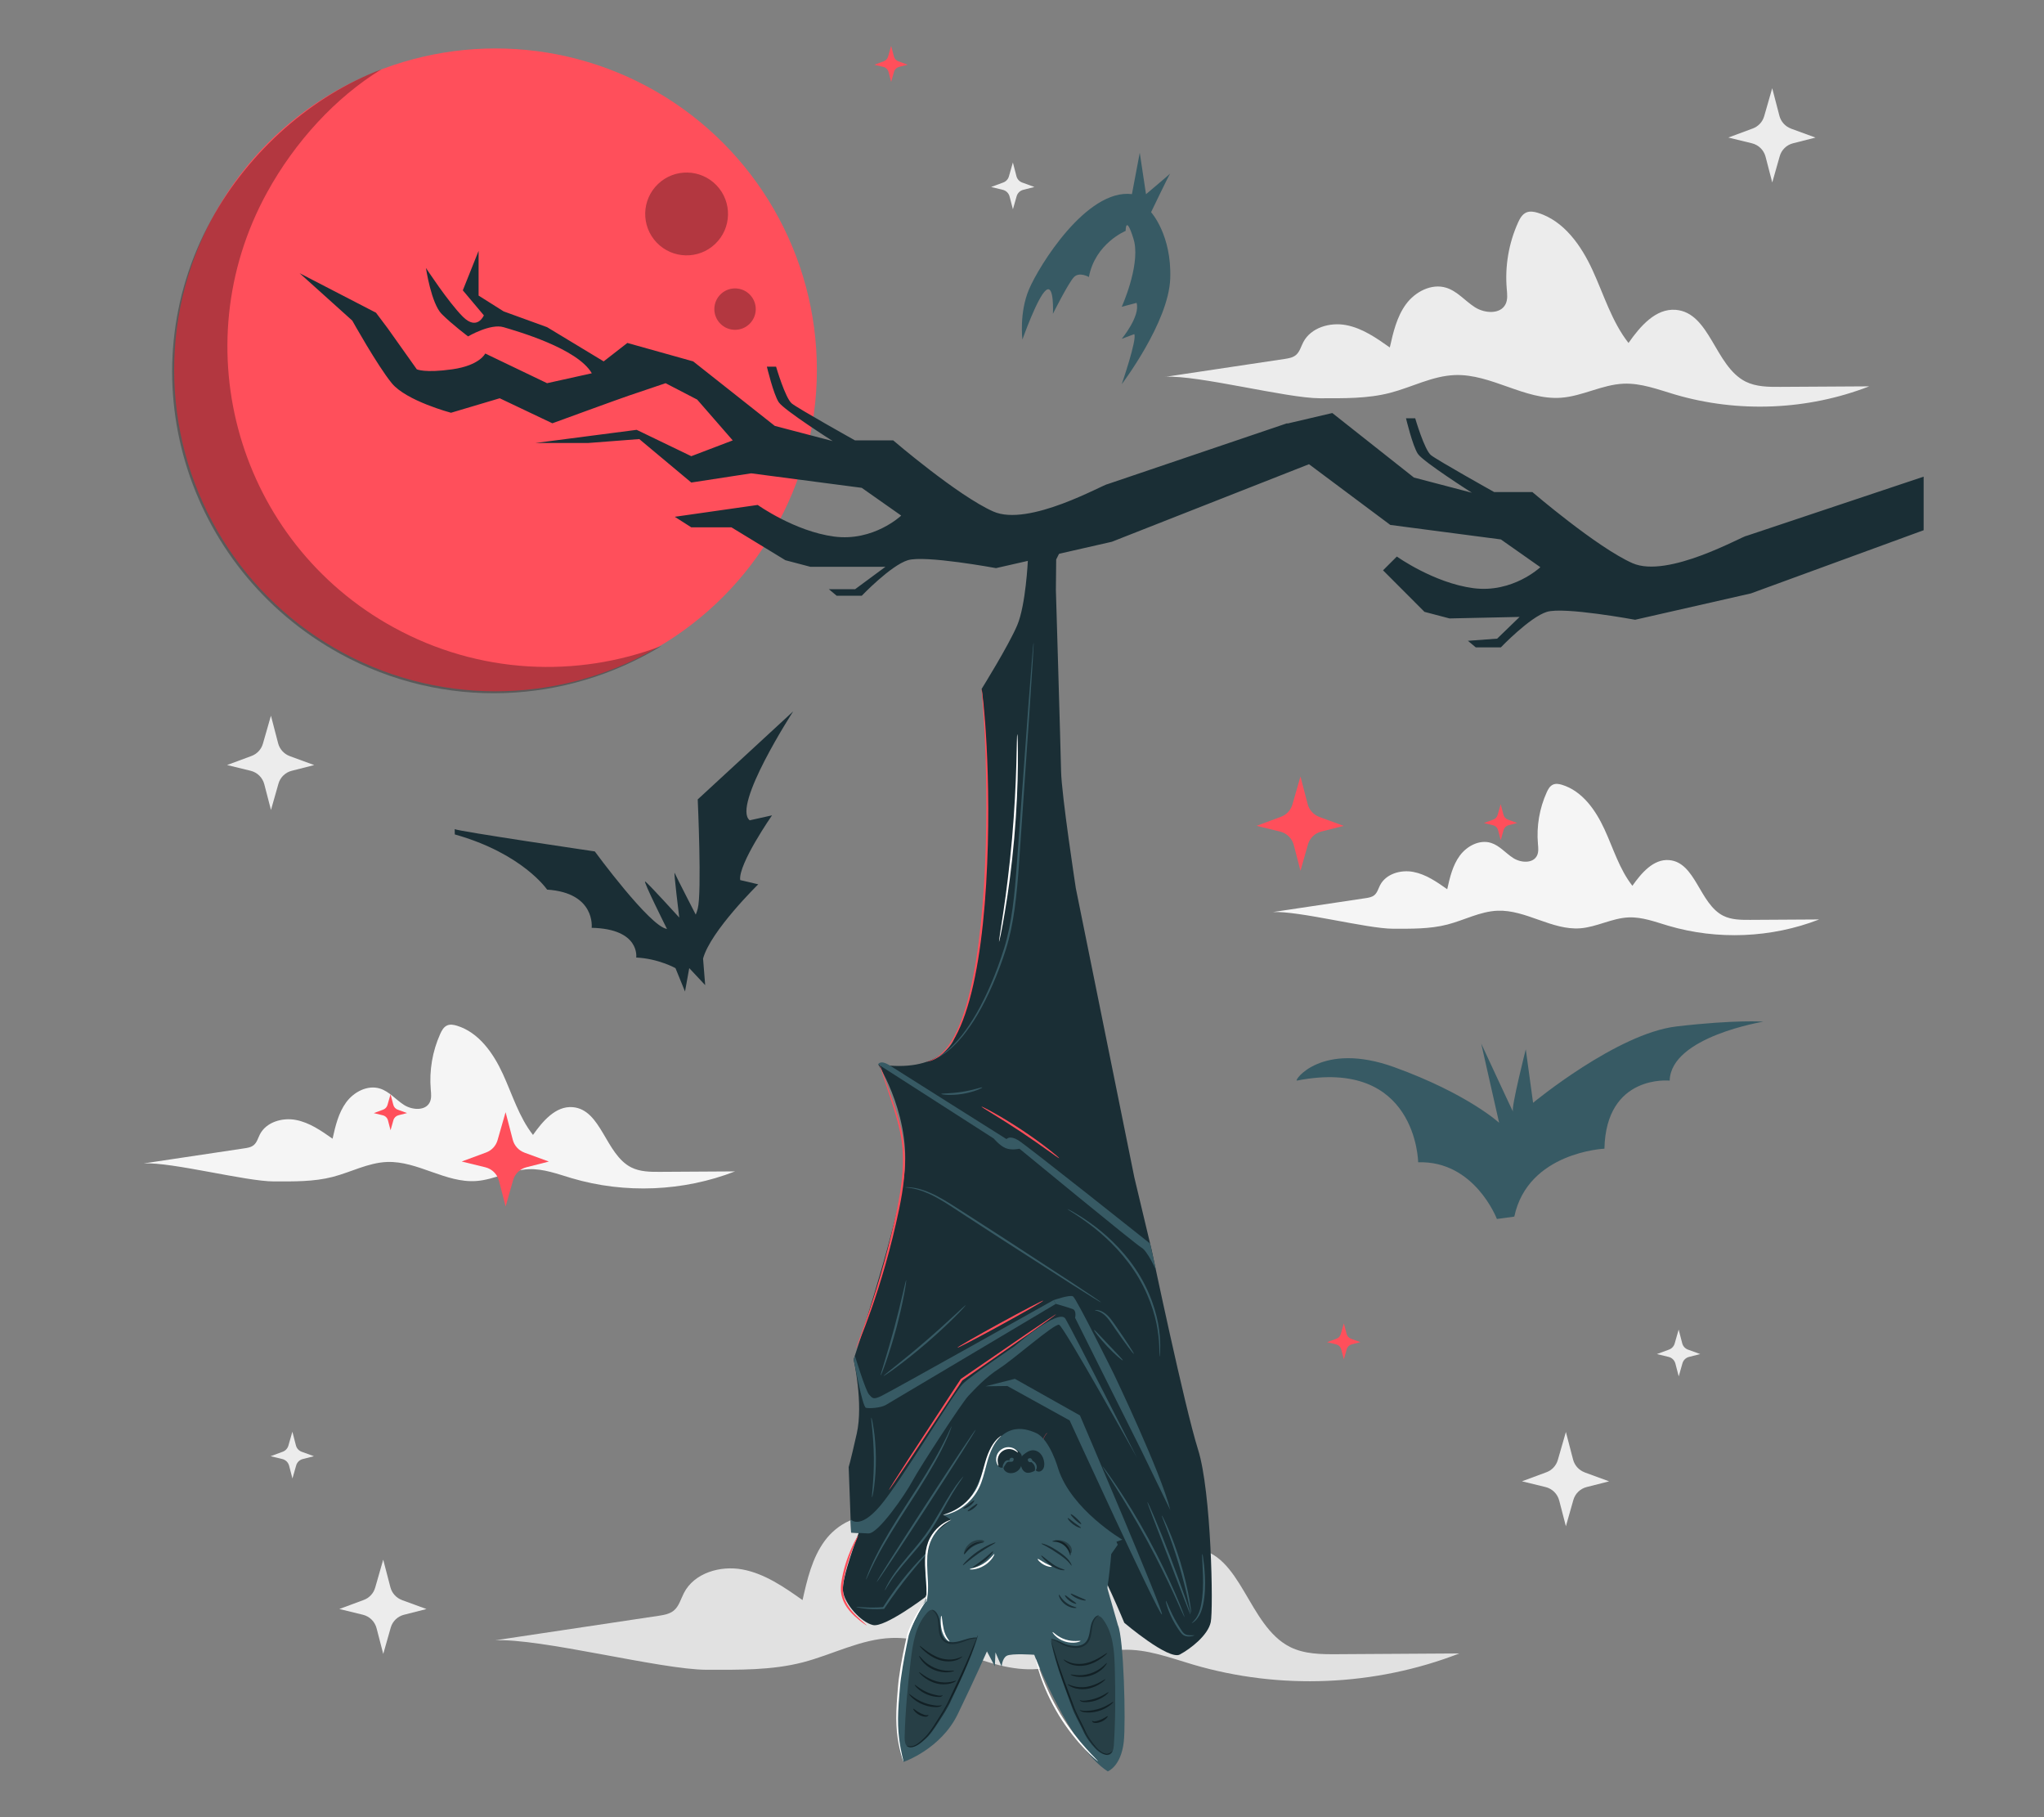 <?xml version="1.0" encoding="UTF-8"?>
<svg id="Layer_2" data-name="Layer 2" xmlns="http://www.w3.org/2000/svg" viewBox="0 0 540 480">
  <rect x="0" y="0" width="540" height="480" fill="#808080" stroke="none"/>
  <defs>
    <style>
      .cls-1 {
        fill: #375a64;
      }

      .cls-1, .cls-2, .cls-3, .cls-4, .cls-5, .cls-6, .cls-7, .cls-8, .cls-9 {
        stroke-width: 0px;
      }

      .cls-2 {
        fill: #e1e1e1;
      }

      .cls-3 {
        fill: #ececec;
      }

      .cls-5 {
        fill: #f5f5f5;
      }

      .cls-6 {
        fill: none;
      }

      .cls-7 {
        fill: #1a2e35;
      }

      .cls-8 {
        fill: #fff;
      }

      .cls-10 {
        opacity: .3;
      }

      .cls-9 {
        fill: #ff4f5b;
      }
    </style>
  </defs>
  <g id="Layer_2-2" data-name="Layer 2">
    <g>
      <rect class="cls-6" width="540" height="480"/>
      <g>
        <path class="cls-3" d="m418.65,388.93l6.46,2.36-5.94,1.51c-1.7.43-3.04,1.74-3.51,3.42l-1.97,6.93-1.77-6.81c-.46-1.75-1.84-3.11-3.6-3.54l-6.23-1.52,6.45-2.39c1.47-.54,2.59-1.75,3.02-3.25l2.13-7.39,1.9,7.29c.41,1.56,1.55,2.82,3.07,3.38Z"/>
        <path class="cls-3" d="m76.55,199.73l6.46,2.36-5.94,1.51c-1.7.43-3.04,1.74-3.51,3.42l-1.97,6.93-1.77-6.81c-.46-1.75-1.84-3.11-3.6-3.54l-6.23-1.52,6.45-2.39c1.47-.54,2.59-1.75,3.02-3.25l2.12-7.39,1.9,7.29c.41,1.56,1.55,2.82,3.07,3.38Z"/>
        <path class="cls-3" d="m106.21,422.66l6.46,2.36-5.94,1.51c-1.7.43-3.04,1.74-3.51,3.42l-1.97,6.93-1.77-6.81c-.46-1.75-1.84-3.11-3.6-3.54l-6.23-1.52,6.45-2.39c1.47-.54,2.59-1.75,3.02-3.25l2.12-7.39,1.9,7.29c.41,1.56,1.55,2.82,3.07,3.38Z"/>
        <path class="cls-3" d="m473.17,33.98l6.46,2.36-5.94,1.51c-1.7.43-3.04,1.74-3.51,3.42l-1.97,6.93-1.77-6.81c-.46-1.75-1.84-3.11-3.6-3.54l-6.23-1.52,6.45-2.39c1.47-.54,2.59-1.75,3.02-3.25l2.12-7.39,1.9,7.29c.41,1.56,1.55,2.82,3.07,3.38Z"/>
        <path class="cls-3" d="m445.96,356.5l3.21,1.17-2.95.75c-.84.21-1.51.86-1.74,1.7l-.98,3.44-.88-3.38c-.23-.87-.91-1.55-1.79-1.76l-3.1-.75,3.2-1.18c.73-.27,1.29-.87,1.5-1.62l1.05-3.67.94,3.62c.2.78.77,1.4,1.52,1.68Z"/>
        <path class="cls-3" d="m270.07,48.22l3.21,1.17-2.95.75c-.84.21-1.51.86-1.75,1.7l-.98,3.44-.88-3.38c-.23-.87-.91-1.55-1.79-1.76l-3.09-.75,3.2-1.18c.73-.27,1.29-.87,1.5-1.62l1.05-3.67.94,3.62c.2.78.77,1.4,1.52,1.68Z"/>
        <path class="cls-3" d="m79.72,383.48l3.21,1.17-2.95.75c-.84.21-1.51.86-1.74,1.7l-.98,3.44-.88-3.38c-.23-.87-.91-1.55-1.79-1.76l-3.1-.75,3.2-1.18c.73-.27,1.29-.87,1.5-1.62l1.05-3.67.94,3.62c.2.78.77,1.4,1.52,1.68Z"/>
        <path class="cls-2" d="m130.64,433.28c12.13-.63,43.9,7.76,56.05,7.78,8.52.01,17.15.17,25.4-1.96,7.87-2.04,15.32-6.14,23.45-6.44,13.19-.48,25.28,9.17,38.45,8.21,7.74-.56,14.89-4.77,22.64-5.08,6.33-.26,12.44,2.09,18.52,3.89,22.94,6.77,48.11,5.72,70.4-2.93-10.72.07-21.44.13-32.17.2-4.28.03-8.75.01-12.57-1.91-11.17-5.61-12.84-24.98-25.3-25.98-7.28-.59-12.89,6.01-17.09,11.98-6.07-7.74-8.91-17.45-13.03-26.38s-10.35-17.83-19.76-20.71c-1.38-.42-2.92-.7-4.24-.11-1.47.65-2.31,2.19-2.97,3.65-3.35,7.44-4.77,15.75-4.08,23.88.16,1.88.41,3.88-.42,5.58-1.84,3.78-7.55,3.42-11.09,1.16-3.55-2.26-6.36-5.81-10.37-7.06-5.35-1.67-11.27,1.44-14.59,5.97-3.32,4.52-4.62,10.17-5.85,15.64-4.88-3.45-9.97-6.98-15.84-8.09-5.87-1.11-12.79.91-15.51,6.23-.82,1.59-1.28,3.47-2.65,4.61-1.13.94-2.67,1.19-4.12,1.41-14.42,2.16-28.83,4.32-43.25,6.48"/>
        <path class="cls-5" d="m38,307.31c7.43-.39,26.9,4.75,34.35,4.76,5.22,0,10.51.11,15.56-1.2,4.82-1.25,9.39-3.76,14.37-3.94,8.08-.29,15.49,5.62,23.56,5.03,4.74-.34,9.12-2.92,13.87-3.12,3.88-.16,7.62,1.28,11.34,2.38,14.05,4.15,29.48,3.51,43.14-1.8-6.57.04-13.14.08-19.71.12-2.62.02-5.36,0-7.7-1.17-6.85-3.44-7.87-15.3-15.5-15.92-4.46-.36-7.9,3.69-10.47,7.34-3.72-4.74-5.46-10.69-7.98-16.16s-6.34-10.92-12.11-12.69c-.85-.26-1.79-.43-2.6-.07-.9.4-1.42,1.34-1.82,2.24-2.05,4.56-2.92,9.65-2.5,14.63.1,1.15.25,2.38-.26,3.42-1.13,2.32-4.62,2.09-6.8.71-2.17-1.39-3.9-3.56-6.36-4.33-3.28-1.02-6.91.88-8.94,3.66s-2.83,6.23-3.58,9.59c-2.99-2.11-6.11-4.28-9.7-4.96-3.6-.68-7.83.56-9.5,3.82-.5.98-.78,2.13-1.63,2.83-.69.58-1.63.73-2.53.86-8.83,1.32-17.67,2.65-26.5,3.97"/>
        <path class="cls-5" d="m336.27,240.92c6.87-.36,24.86,4.39,31.74,4.4,4.82,0,9.71.1,14.38-1.11,4.46-1.15,8.67-3.48,13.28-3.65,7.47-.27,14.32,5.19,21.77,4.65,4.38-.32,8.43-2.7,12.82-2.88,3.59-.15,7.04,1.18,10.48,2.2,12.99,3.83,27.24,3.24,39.86-1.66-6.07.04-12.14.07-18.21.11-2.42.01-4.95,0-7.12-1.08-6.33-3.18-7.27-14.14-14.33-14.71-4.12-.33-7.3,3.41-9.68,6.79-3.44-4.38-5.04-9.88-7.38-14.94-2.33-5.06-5.86-10.09-11.19-11.73-.78-.24-1.65-.39-2.4-.06-.83.37-1.31,1.24-1.68,2.07-1.9,4.21-2.7,8.92-2.31,13.52.09,1.07.23,2.2-.24,3.16-1.04,2.14-4.27,1.94-6.28.65-2.01-1.28-3.6-3.29-5.87-4-3.03-.95-6.38.82-8.26,3.38-1.88,2.56-2.62,5.76-3.31,8.86-2.76-1.95-5.64-3.95-8.97-4.58-3.33-.63-7.24.52-8.78,3.53-.46.9-.72,1.96-1.5,2.61-.64.53-1.51.68-2.34.8-8.16,1.22-16.33,2.44-24.49,3.67"/>
        <path class="cls-3" d="m307.8,99.52c8.86-.46,32.05,5.66,40.91,5.68,6.22,0,12.52.13,18.54-1.43,5.75-1.49,11.18-4.48,17.11-4.7,9.63-.35,18.45,6.69,28.06,5.99,5.65-.41,10.87-3.48,16.52-3.71,4.62-.19,9.08,1.53,13.51,2.84,16.74,4.94,35.11,4.18,51.38-2.14-7.83.05-15.65.1-23.48.14-3.13.02-6.39,0-9.18-1.39-8.15-4.09-9.37-18.23-18.47-18.96-5.31-.43-9.41,4.39-12.47,8.75-4.43-5.65-6.5-12.73-9.51-19.25-3-6.52-7.56-13.01-14.42-15.12-1.01-.31-2.13-.51-3.09-.08-1.07.47-1.69,1.6-2.17,2.67-2.45,5.43-3.48,11.49-2.98,17.43.12,1.38.3,2.84-.3,4.08-1.35,2.76-5.51,2.49-8.1.84-2.59-1.65-4.64-4.24-7.57-5.15-3.91-1.22-8.23,1.05-10.65,4.35-2.42,3.3-3.37,7.42-4.27,11.42-3.56-2.52-7.27-5.1-11.56-5.91-4.29-.81-9.33.67-11.32,4.55-.6,1.16-.93,2.53-1.94,3.37-.83.69-1.95.87-3.01,1.03-10.52,1.58-21.04,3.15-31.57,4.73"/>
        <g>
          <circle class="cls-9" cx="130.91" cy="97.7" r="84.9"/>
          <g class="cls-10">
            <path class="cls-4" d="m103.91,165.68c-40.93-22.51-55.86-73.94-33.34-114.87,7.34-13.34,18.08-25.08,30.2-32.5-18.11,6.88-34.87,21.42-44.94,39.72-22.51,40.93-7.01,92.08,33.92,114.6,27.59,15.18,59.95,13.34,85.01-2.01-22.38,8.51-48.22,7.51-70.84-4.94Z"/>
          </g>
          <g class="cls-10">
            <circle class="cls-4" cx="181.4" cy="56.52" r="10.94" transform="translate(11.14 140.86) rotate(-43.66)"/>
          </g>
          <g class="cls-10">
            <path class="cls-4" d="m199.66,81.65c0,3.02-2.45,5.47-5.47,5.47s-5.47-2.45-5.47-5.47,2.45-5.47,5.47-5.47,5.47,2.45,5.47,5.47Z"/>
          </g>
        </g>
        <path class="cls-9" d="m138.54,304.46l6.46,2.36-5.94,1.51c-1.7.43-3.04,1.74-3.51,3.42l-1.97,6.93-1.77-6.81c-.46-1.75-1.84-3.11-3.6-3.54l-6.23-1.52,6.45-2.39c1.47-.54,2.59-1.75,3.02-3.25l2.12-7.39,1.9,7.29c.41,1.56,1.55,2.82,3.07,3.38Z"/>
        <path class="cls-9" d="m348.53,215.79l6.46,2.36-5.94,1.51c-1.7.43-3.04,1.74-3.51,3.42l-1.97,6.93-1.77-6.81c-.46-1.75-1.84-3.11-3.6-3.54l-6.23-1.52,6.45-2.39c1.47-.54,2.59-1.75,3.02-3.25l2.13-7.39,1.9,7.29c.41,1.56,1.55,2.82,3.07,3.38Z"/>
        <path class="cls-9" d="m105.07,293.11l2.47.9-2.27.58c-.65.17-1.16.66-1.34,1.31l-.75,2.65-.68-2.6c-.17-.67-.7-1.19-1.37-1.35l-2.38-.58,2.47-.91c.56-.21.99-.67,1.15-1.24l.81-2.82.73,2.78c.16.6.59,1.08,1.17,1.29Z"/>
        <path class="cls-9" d="m398.36,216.49l2.47.9-2.27.58c-.65.17-1.16.66-1.34,1.31l-.75,2.65-.68-2.6c-.17-.67-.7-1.19-1.37-1.35l-2.38-.58,2.47-.91c.56-.21.99-.67,1.15-1.24l.81-2.82.73,2.78c.16.6.59,1.08,1.17,1.29Z"/>
        <path class="cls-9" d="m237.32,16.19l2.47.9-2.27.58c-.65.17-1.16.66-1.34,1.31l-.75,2.65-.68-2.6c-.17-.67-.7-1.19-1.37-1.35l-2.38-.58,2.47-.91c.56-.21.99-.67,1.15-1.24l.81-2.82.73,2.78c.16.6.59,1.08,1.17,1.29Z"/>
        <path class="cls-9" d="m356.92,353.62l2.47.9-2.27.58c-.65.17-1.16.66-1.34,1.31l-.75,2.65-.68-2.6c-.17-.67-.7-1.19-1.37-1.35l-2.38-.58,2.47-.91c.56-.21.99-.67,1.15-1.24l.81-2.82.73,2.78c.16.6.59,1.08,1.17,1.29Z"/>
        <g>
          <g>
            <path class="cls-7" d="m276.83,139.63l-5.28,8.39s-.54,11.77-2.81,17.13-9.41,16.83-9.41,16.83c0,0,.72,5.23,1,14.62.31,10.34,2.97,55.19-8.46,78.26,0,0-3.57,8.75-19.86,6.27,0,0,9.39,14.82,6.63,30.81s-13.12,47.16-13.12,47.16c0,0,2.63,11.63.82,19.6-1.81,7.97-2.13,8.82-2.13,8.82l.64,17.29,2.01.09s-4.58,11.87-4.16,15.35c.41,3.47,4.8,8.28,7.93,9,3.13.72,13.87-7.42,13.87-7.42,0,0,9.13-23.9,19.06-35.78,10.95-13.1,19.49,16.43,23.91,23.02,3.9,5.81,9.55,19.58,9.55,19.58,0,0,11.72,9.97,14.68,8.38,2.95-1.59,7.43-5.12,8.16-8.54.73-3.42.16-34.52-3.36-45.62-3.52-11.1-12.24-52.65-12.24-52.65l-4.58-19.2-15.46-76.39s-3.78-24.63-3.9-30.97c-.13-6.34-1.37-47.83-1.37-47.83l.08-8.05,2.54-5.06-4.75-3.1Z"/>
            <path class="cls-1" d="m278.33,343.43s4.26-1.49,5.14-1c.89.5,10.8,20.53,10.8,20.53,0,0,12.54,26.17,14.91,35.93l-7.73-15.93-17.42-34.86s.45-1.89-.62-2.31c-1.07-.41-4.47-1.38-4.47-1.38l-.61-.99Z"/>
            <path class="cls-1" d="m266.15,366.12l16.44,9.08s23.28,50.78,24.36,51.27c1.09.49-21.64-52.59-21.64-52.59l-17.19-9.67-7.75,1.97,5.77-.07Z"/>
            <g>
              <path class="cls-7" d="m291.27,387.35c8.66,12.42,15.94,25.8,21.67,39.81"/>
              <path class="cls-1" d="m312.94,427.16s-.31-.56-.79-1.61c-.51-1.13-1.19-2.62-2.01-4.43-1.72-3.73-4.19-8.84-7.18-14.34-3-5.5-5.94-10.35-8.14-13.82-1.07-1.67-1.96-3.05-2.63-4.09-.62-.97-.95-1.51-.92-1.53.03-.02.42.48,1.1,1.41.68.93,1.63,2.29,2.78,4,2.29,3.42,5.3,8.25,8.3,13.76,3,5.52,5.42,10.66,7.05,14.44.82,1.89,1.45,3.43,1.86,4.5.41,1.07.62,1.67.59,1.69Z"/>
            </g>
            <g>
              <path class="cls-7" d="m314.52,426.46c-3.57-9.99-7.37-19.9-11.4-29.72"/>
              <path class="cls-1" d="m303.13,396.74s.24.38.57,1.12c.34.73.8,1.8,1.36,3.13,1.12,2.65,2.62,6.34,4.19,10.45,1.57,4.11,2.93,7.85,3.87,10.57.47,1.36.84,2.47,1.08,3.24.24.77.36,1.2.32,1.21-.04.01-.22-.39-.52-1.14-.34-.86-.75-1.92-1.24-3.18-1.07-2.8-2.47-6.46-4.02-10.51-1.55-4.04-2.96-7.7-4.04-10.5-.47-1.26-.88-2.33-1.2-3.19-.27-.76-.41-1.18-.37-1.2Z"/>
            </g>
            <g>
              <path class="cls-7" d="m306.94,400.3c3.67,8.18,6.27,16.84,7.73,25.69"/>
              <path class="cls-1" d="m314.67,425.99c-.08.01-.38-1.46-.91-3.83-.53-2.37-1.33-5.63-2.39-9.18-1.07-3.55-2.2-6.71-3.07-8.98-.87-2.27-1.43-3.66-1.36-3.7.03-.02.22.31.52.93.31.61.72,1.51,1.2,2.63.96,2.24,2.16,5.4,3.24,8.96,1.07,3.57,1.81,6.86,2.25,9.26.22,1.2.37,2.17.45,2.85.08.68.11,1.05.08,1.06Z"/>
            </g>
            <g>
              <path class="cls-7" d="m314.85,428.74c1.75-1.17,2.49-3.36,2.85-5.43.73-4.23.34-8.56-.06-12.83"/>
              <path class="cls-1" d="m317.64,410.48c.07,0,.25,1.05.44,2.78.18,1.73.39,4.13.25,6.8-.15,2.65-.6,5.1-1.5,6.66-.88,1.59-1.98,2.07-1.98,2.02-.07-.08.9-.65,1.64-2.2.76-1.52,1.15-3.89,1.29-6.51.13-2.62,0-5.01-.09-6.74-.09-1.73-.13-2.81-.05-2.81Z"/>
            </g>
            <path class="cls-9" d="m276.68,381.78l-1.2-1.4h0c.24-.72.69-1.46,1.1-1.85l.04.04c-.41.39-.84,1.11-1.08,1.8l1.18,1.37-.04.03Z"/>
            <path class="cls-1" d="m305.36,335.38s-2.23-4.96-3.8-5.83c-1.57-.88-32.23-26.12-32.23-26.12,0,0-2.11.51-3.69-.17-1.58-.68-3.1-2.52-3.1-2.52l-30.54-19.6s.51-1.35,3.15.35,30.76,19.4,30.76,19.4c0,0,.81-1.09,3.1.3s34.84,27.29,34.84,27.29l1.51,6.89Z"/>
            <path class="cls-1" d="m273.07,169.89s.01.1,0,.3c0,.23-.02.52-.04.89-.05.82-.11,1.96-.19,3.4-.19,2.99-.46,7.26-.8,12.51-.73,10.59-1.73,25.16-2.84,41.25-.56,8.05-1.33,15.79-3.45,22.51-2.13,6.69-4.72,12.48-7.39,17.07-1.34,2.29-2.72,4.26-4.05,5.91-.71.78-1.31,1.56-1.98,2.17-.32.32-.63.62-.93.91-.32.26-.62.51-.91.75-.56.49-1.12.84-1.61,1.15-.24.15-.46.3-.67.43-.21.1-.41.2-.59.28-.33.15-.6.28-.81.37-.18.08-.28.12-.28.11-.05-.09,1.54-.62,3.81-2.51.28-.24.58-.49.89-.76.29-.29.59-.6.9-.92.65-.61,1.24-1.4,1.93-2.18,1.29-1.65,2.63-3.62,3.95-5.91,2.61-4.58,5.15-10.37,7.24-17.03,2.08-6.67,2.83-14.36,3.39-22.4,1.17-16.09,2.23-30.65,3-41.24.41-5.25.74-9.5.97-12.5.12-1.44.22-2.58.29-3.4.04-.36.07-.65.09-.88.02-.2.04-.3.05-.3Z"/>
            <path class="cls-1" d="m290.87,344.01s-.2-.08-.55-.29c-.4-.24-.9-.54-1.51-.91-1.36-.85-3.22-2.02-5.49-3.45-4.66-2.99-11-7.06-18-11.56-3.5-2.28-6.83-4.44-9.88-6.42-3.04-1.97-5.72-3.82-8.12-5.11-2.39-1.3-4.49-2.02-5.98-2.31-1.49-.3-2.35-.29-2.34-.34,0-.02.21-.03.62-.03.4,0,1,.03,1.76.16,1.53.22,3.69.9,6.13,2.17,2.45,1.26,5.16,3.09,8.21,5.03,3.05,1.97,6.39,4.12,9.9,6.38,6.97,4.55,13.27,8.66,17.92,11.69,2.23,1.49,4.06,2.71,5.4,3.6.59.41,1.07.74,1.45,1,.33.23.5.36.49.38Z"/>
            <path class="cls-1" d="m225.53,359.1s2.3,12.57,3.25,12.77c.96.21,3.87.02,5.2-.73,1.32-.75,44.96-26.73,44.96-26.73l-.61-.99s-42.74,24-45.51,25.33c-2.12,1.01-2.31.61-3.23-.4-.92-1.01-3.74-10.23-3.74-10.23l-.32.96Z"/>
            <path class="cls-1" d="m224.73,401.3s2.24,3.01,7.82-3.56,19.39-29.85,21.83-32.22c2.44-2.37,13.66-9.93,13.66-9.93,0,0,11.7-10.15,13.43-7.25,1.97,3.31,18.9,36.7,18.9,36.7,0,0-19.35-34.74-20.58-35.11-1.23-.37-12.12,9.22-15.77,11.54-3.65,2.32-6.6,5.57-8.23,7.29-1.63,1.72-12.66,18.6-14.7,22.39-2.04,3.79-9.12,14.03-11.67,13.9-2.55-.13-4.56-.22-4.56-.22l-.13-3.53Z"/>
            <path class="cls-1" d="m299.56,357.63c-.06.04-.63-.65-1.49-1.8-.86-1.15-2.02-2.77-3.27-4.57-1.25-1.81-2.29-3.5-3.47-4.28-1.15-.82-2.09-.81-2.07-.9-.03-.06.98-.22,2.28.57.64.38,1.3,1,1.9,1.76.6.76,1.18,1.63,1.81,2.53,1.25,1.8,2.36,3.46,3.14,4.67.78,1.21,1.23,1.98,1.17,2.02Z"/>
            <path class="cls-1" d="m296.63,359.34c-.1.11-2.02-1.48-4.12-3.71-2.11-2.23-3.59-4.23-3.47-4.32.12-.1,1.78,1.73,3.87,3.94,2.09,2.21,3.83,3.97,3.72,4.09Z"/>
            <path class="cls-1" d="m255.15,344.75s-.23.34-.73.87c-.49.54-1.22,1.29-2.14,2.21-1.84,1.84-4.46,4.31-7.46,6.9-3.01,2.59-5.84,4.81-7.93,6.36-1.05.77-1.9,1.39-2.51,1.79-.6.41-.95.62-.97.59-.02-.03.28-.3.84-.76.66-.53,1.46-1.17,2.4-1.93,2.03-1.62,4.81-3.88,7.81-6.47,3-2.58,5.65-5,7.55-6.76.88-.82,1.64-1.51,2.26-2.08.54-.49.85-.75.88-.72Z"/>
            <path class="cls-1" d="m239.41,338.12s0,.37-.09,1.03c-.09.66-.25,1.6-.47,2.76-.44,2.32-1.14,5.52-2.07,9-.94,3.49-1.93,6.6-2.71,8.83-.39,1.12-.73,2.01-.97,2.63-.25.61-.4.95-.44.93-.08-.03.35-1.42,1.04-3.68.69-2.26,1.62-5.38,2.55-8.85.93-3.47,1.69-6.64,2.22-8.94.54-2.3.86-3.72.94-3.71Z"/>
            <path class="cls-1" d="m230.38,395.56c-.08-.01.05-1.19.2-3.1.16-1.91.31-4.55.28-7.46-.03-2.92-.23-5.55-.42-7.46-.19-1.9-.34-3.08-.26-3.1.07-.01.36,1.14.64,3.05.29,1.9.55,4.56.58,7.5.02,2.94-.19,5.6-.44,7.51-.25,1.91-.52,3.07-.59,3.06Z"/>
            <path class="cls-1" d="m245.53,409.57c.06.06-.95,1.16-2.52,2.99-1.57,1.83-3.7,4.39-5.88,7.34-1.31,1.78-2.5,3.49-3.5,4.99l-.07.1h-.12c-2.17.15-3.99.03-5.25-.13-1.27-.16-1.98-.34-1.97-.39,0-.06.74.02,2,.1,1.26.07,3.06.12,5.19-.06l-.19.11c.97-1.53,2.15-3.27,3.46-5.06,2.2-2.97,4.38-5.51,6.03-7.28.83-.88,1.52-1.58,2-2.05.49-.47.78-.71.8-.68Z"/>
            <path class="cls-1" d="m254.56,389.95s-.27.44-.8,1.2c-.54.76-1.27,1.88-2.13,3.3-.86,1.42-1.81,3.15-2.88,5.07-1.08,1.92-2.29,4.03-3.79,6.1-1.5,2.07-3.11,3.89-4.54,5.56-1.44,1.66-2.71,3.17-3.71,4.49-1,1.32-1.73,2.44-2.21,3.24-.47.8-.73,1.25-.76,1.23-.03-.01.16-.5.58-1.33.42-.83,1.11-2,2.08-3.36.96-1.37,2.22-2.91,3.64-4.59,1.41-1.68,3-3.51,4.48-5.55,1.48-2.04,2.69-4.13,3.8-6.03,1.1-1.9,2.09-3.62,2.99-5.03.9-1.4,1.69-2.5,2.28-3.22.59-.73.95-1.1.97-1.08Z"/>
            <path class="cls-1" d="m257.78,377.62c.13.08-5.64,9.18-12.87,20.31-7.24,11.14-13.2,20.1-13.33,20.01-.13-.08,5.64-9.18,12.87-20.31,7.23-11.13,13.2-20.1,13.33-20.01Z"/>
            <path class="cls-1" d="m251.45,376.67s-.19.63-.62,1.73c-.21.55-.49,1.22-.85,1.98-.35.76-.74,1.64-1.23,2.57-1.88,3.79-4.92,8.78-8.44,14.17-3.52,5.39-6.59,10.33-8.54,14.06-.51.92-.91,1.78-1.29,2.53-.38.74-.68,1.4-.92,1.94-.49,1.07-.78,1.66-.81,1.64-.04-.01.19-.63.62-1.73.21-.55.48-1.22.84-1.98.35-.76.73-1.64,1.22-2.58,1.87-3.79,4.9-8.79,8.42-14.18,3.52-5.39,6.6-10.32,8.55-14.05.51-.92.92-1.78,1.3-2.52.39-.74.69-1.4.93-1.93.49-1.07.78-1.65.82-1.64Z"/>
            <path class="cls-1" d="m315.54,431.97s-.17.11-.49.18c-.32.07-.81.18-1.43.1-.31-.04-.66-.14-.98-.35-.32-.21-.59-.52-.83-.84-.46-.64-.94-1.35-1.4-2.14-1.84-3.14-2.53-6.03-2.39-6.06.16-.05,1.06,2.72,2.87,5.79.45.77.91,1.48,1.33,2.12.41.65.91,1.01,1.47,1.11,1.09.18,1.85-.01,1.86.1Z"/>
            <path class="cls-1" d="m282.01,319.36s.16.05.45.2c.29.15.71.36,1.24.68,1.07.61,2.58,1.54,4.37,2.82,3.57,2.54,8.24,6.61,11.99,12.23,3.76,5.62,5.61,11.59,6.16,15.95.29,2.19.34,3.97.28,5.2,0,.61-.07,1.09-.09,1.41-.03.32-.06.49-.08.49-.05,0-.03-.68-.05-1.9-.01-1.22-.12-2.99-.45-5.14-.64-4.3-2.52-10.16-6.23-15.7-3.7-5.54-8.28-9.61-11.76-12.22-1.75-1.31-3.22-2.29-4.25-2.95-1.03-.66-1.61-1.02-1.58-1.06Z"/>
            <path class="cls-1" d="m259.51,287.25c.06.12-2.22,1.23-5.29,1.71-3.07.49-5.58.15-5.56,0,0-.17,2.48-.07,5.48-.55,2.99-.46,5.32-1.32,5.38-1.17Z"/>
            <path class="cls-9" d="m259.33,181.98s.03.09.06.26c.03.21.07.46.11.77.09.68.21,1.69.34,2.99.26,2.6.57,6.37.81,11.03.48,9.33.73,22.25-.12,36.49-.87,14.22-2.77,27.13-6.12,35.91-1.65,4.38-3.78,7.68-5.88,9.31-1.03.82-1.97,1.27-2.63,1.47-.66.2-1.03.23-1.03.23-.05-.09,1.52-.18,3.52-1.87,2.01-1.65,4.06-4.92,5.65-9.28,3.23-8.75,5.07-21.62,5.94-35.81.85-14.21.65-27.12.28-36.44-.19-4.66-.44-8.43-.64-11.03-.1-1.27-.18-2.27-.24-3-.02-.32-.04-.57-.06-.78,0-.18,0-.27,0-.27Z"/>
            <path class="cls-9" d="m232.4,281.27s.12.25.31.73c.2.54.46,1.25.78,2.13.66,1.86,1.62,4.54,2.76,7.88,1.1,3.34,2.41,7.4,2.73,12.1.34,4.69-.32,9.85-1.41,15.11-2.18,10.55-5.02,19.9-7.35,26.55-1.17,3.33-2.19,5.99-2.94,7.82-.36.92-.67,1.62-.87,2.09-.21.48-.32.72-.34.72-.02,0,.07-.27.24-.76.2-.54.46-1.25.78-2.13.68-1.85,1.65-4.53,2.77-7.87,2.24-6.67,5.01-16.01,7.18-26.54,1.09-5.25,1.75-10.35,1.45-14.97-.28-4.63-1.54-8.66-2.59-12.01-1.08-3.31-1.96-6-2.6-7.93-.28-.9-.51-1.62-.68-2.16-.15-.5-.22-.76-.2-.77Z"/>
            <path class="cls-9" d="m228.97,429.35s-.34-.17-.9-.58c-.55-.4-1.34-1.01-2.25-1.84-.89-.84-1.94-1.92-2.71-3.4-.39-.73-.68-1.57-.85-2.46-.15-.9-.15-1.84-.04-2.78.52-3.75,1.68-6.96,2.66-9.21.49-1.12.95-2.01,1.29-2.6.34-.6.55-.91.58-.89.08.04-.62,1.38-1.51,3.65-.87,2.26-1.97,5.48-2.47,9.12-.1.91-.11,1.8.03,2.64.15.84.41,1.62.77,2.32.71,1.41,1.69,2.49,2.53,3.35,1.74,1.69,2.94,2.62,2.88,2.69Z"/>
            <path class="cls-9" d="m279.05,347.12s-.15.15-.47.39c-.37.27-.84.61-1.41,1.04-1.3.92-3.08,2.19-5.27,3.75-4.54,3.17-10.76,7.51-17.7,12.35l.07-.07c-.39.6-.81,1.24-1.24,1.88-4.97,7.49-9.47,14.27-12.78,19.25-1.63,2.4-2.96,4.37-3.92,5.8-.45.64-.81,1.16-1.09,1.56-.25.35-.4.53-.41.52s.09-.21.32-.58c.26-.42.59-.96,1-1.62.93-1.45,2.21-3.45,3.78-5.89,3.27-5,7.72-11.81,12.64-19.33.42-.64.85-1.28,1.24-1.88l.03-.04.04-.03c6.99-4.79,13.23-9.08,17.8-12.21,2.23-1.5,4.05-2.72,5.37-3.61.6-.39,1.09-.71,1.47-.96.34-.21.52-.32.53-.3Z"/>
            <path class="cls-9" d="m275.63,343.55c.07.13-4.95,3.03-11.22,6.46-6.27,3.44-11.41,6.11-11.48,5.98-.07-.13,4.95-3.02,11.22-6.46,6.27-3.43,11.41-6.11,11.48-5.98Z"/>
            <path class="cls-9" d="m279.83,305.94c-.05.06-1.17-.74-2.99-2.04-1.82-1.3-4.34-3.07-7.17-4.96-2.84-1.88-5.45-3.51-7.35-4.68-1.9-1.17-3.08-1.89-3.04-1.96.02-.03.34.1.9.38.56.28,1.36.7,2.34,1.25,1.96,1.09,4.61,2.67,7.46,4.56,2.84,1.89,5.34,3.72,7.1,5.1.88.69,1.58,1.26,2.06,1.67.47.41.72.65.7.68Z"/>
            <path class="cls-8" d="m268.76,193.95s.04.19.06.56c.01.43.03.96.06,1.61.04,1.4.05,3.42.03,5.91-.04,4.99-.3,11.89-.97,19.48-.67,7.59-1.62,14.43-2.46,19.36-.41,2.46-.78,4.45-1.06,5.82-.13.63-.25,1.15-.34,1.57-.08.36-.13.54-.15.54-.02,0,0-.2.04-.56.06-.42.14-.95.23-1.59.22-1.46.52-3.43.89-5.84.73-4.93,1.62-11.77,2.29-19.34.66-7.58.98-14.46,1.12-19.44.06-2.43.11-4.43.14-5.91.02-.65.03-1.18.05-1.61.02-.37.03-.56.05-.56Z"/>
          </g>
          <g>
            <path class="cls-1" d="m260.22,387.11c-.91,2.23-2.54,7.88-5.59,10.2-3.15,2.4-5.42,2.8-5.42,2.8l2.06,1.31-4.17,3.41-1.14.94s-1.84,8.97-1.44,11.25c.39,2.28.26,7.76.26,7.76l6.85,6.03s5.13,3.31,10.71,3.82c5.59.5,15.81-.66,15.81-.66l7.13-1.89s3.96-2.03,5.63-5.62c1.67-3.59,2.67-15.97,2.67-15.97l1.71-2.44-.34-.82,1.56-.53s-13.43-7.87-16.93-18.7c0,0-2.18-7.81-5.87-9.48-3.08-1.39-9.79-3.43-13.52,8.58Z"/>
            <path class="cls-1" d="m245.57,420.69s-5.55,9.73-6.32,13.17-4.27,23.81-.55,31.54c0,0,9.82-3.32,14.33-12.63s7.71-16.56,7.71-16.56l2.08,3.95.17-3.69,1.64,3.78s.1-2.19,1.34-2.88c1.24-.7,7.26-.27,7.26-.27,0,0,9.45,24.45,19.43,30.8,0,0,3.5-1.27,4.23-7.82.57-5.18.01-27.48-1.55-30.81l-3.48-12.18"/>
            <path class="cls-7" d="m263.01,407.46c.07.15-2.07,1.16-4.44,2.82-2.38,1.65-4.07,3.3-4.19,3.18-.11-.09,1.44-1.95,3.87-3.63,2.43-1.7,4.71-2.5,4.75-2.37Z"/>
            <path class="cls-7" d="m262.36,409.79c.11.09-.81,1.41-2.35,2.62-1.54,1.22-3.04,1.82-3.1,1.68-.07-.14,1.27-.93,2.76-2.11,1.49-1.17,2.57-2.3,2.69-2.19Z"/>
            <path class="cls-7" d="m254.75,410.56c-.14-.03.4-1.55,2.01-2.54,1.61-1.01,3.21-.81,3.17-.67,0,.16-1.44.22-2.88,1.13-1.46.88-2.16,2.15-2.3,2.07Z"/>
            <path class="cls-7" d="m283.12,413.57c-.08.04-.35-.46-.97-1.1-.61-.65-1.59-1.4-2.75-2.16-1.15-.78-2.2-1.44-3-1.86-.79-.43-1.31-.65-1.29-.72.02-.07.59.02,1.45.37.86.34,1.98.97,3.14,1.76,1.17.77,2.17,1.6,2.74,2.36.58.75.73,1.33.67,1.35Z"/>
            <path class="cls-7" d="m281.28,414.71c0,.07-.44.11-1.12-.04-.68-.15-1.58-.52-2.44-1.13-1.71-1.23-2.73-2.57-2.65-2.66.12-.13,1.34,1.04,2.96,2.2,1.63,1.19,3.27,1.48,3.25,1.62Z"/>
            <g>
              <path class="cls-7" d="m266.93,386.52c.18-.21-.02-.57-.29-.62-.27-.05-.54.1-.76.28-.46.37-.83.92-.78,1.5.06.74.78,1.27,1.5,1.41,1.19.23,2.5-.42,3.03-1.51.31-.63.36-1.36.38-2.06,0-.4,0-.81-.14-1.18-.11-.3-.31-.55-.54-.77-.95-.94-2.46-1.27-3.71-.8-1.25.46-2.19,1.7-2.29,3.03-.04.51.04,1.05.36,1.45s.93.58,1.36.32"/>
              <path class="cls-7" d="m272.57,387.1c-.07-.03-.04-.14.03-.17.07-.02.15.01.21.05.26.15.51.33.66.59s.16.61-.03.84c-.11.13-.28.2-.43.27-.61.26-1.3.49-1.93.28-.46-.16-.82-.54-1.05-.97-.22-.44-.32-.92-.39-1.41-.07-.51-.11-1.06.1-1.53.2-.44.6-.77.99-1.06.56-.42,1.18-.81,1.88-.9.84-.1,1.69.28,2.27.9.57.62.88,1.45.98,2.29.06.52.04,1.06-.17,1.53-.22.47-.66.87-1.18.91s-1.07-.35-1.1-.86"/>
            </g>
            <path class="cls-1" d="m266.91,386.02c-.02.08-.21.07-.44.1-.23.03-.45.13-.66.43-.19.31-.42.6-.52.81-.11.2-.13.35-.2.37-.07.03-.22-.16-.17-.48.03-.32.22-.65.46-1.04.25-.4.81-.58,1.12-.47.31.08.43.22.41.29Z"/>
            <path class="cls-1" d="m266.67,386.01c.14.12.35.13.54.11.12-.01.25-.03.35-.11.16-.12.22-.33.24-.53,0-.05,0-.1,0-.15-.02-.06-.06-.11-.11-.15-.22-.17-.55-.17-.77,0s-.31.48-.22.74"/>
            <path class="cls-1" d="m272.75,386.01c.04-.18-.05-.37-.16-.53-.07-.1-.15-.21-.26-.26-.18-.09-.4-.04-.58.04-.05.02-.09.04-.13.07-.04.04-.07.11-.08.17-.05.27.1.56.35.68.25.12.57.06.75-.15"/>
            <path class="cls-1" d="m272.05,385.96c-.07-.06.19-.28.56-.15.34.11.75.36,1.04.83.29.47.31,1.01.18,1.35-.13.35-.37.46-.41.4-.05-.06.03-.22.03-.48,0-.27-.05-.63-.27-.98-.21-.34-.52-.61-.74-.77-.21-.16-.35-.14-.4-.2Z"/>
            <path class="cls-7" d="m284.41,424.66c.03.14-1.52.25-2.98-.83-1.47-1.07-1.82-2.59-1.68-2.6.15-.06.68,1.21,2,2.16,1.3.98,2.67,1.11,2.65,1.27Z"/>
            <path class="cls-7" d="m284.35,423.59c-.05.14-.91-.07-1.78-.71-.87-.64-1.32-1.4-1.2-1.49.12-.1.72.46,1.53,1.05.8.59,1.51,1.01,1.45,1.15Z"/>
            <path class="cls-7" d="m286.86,422.71c-.03.14-1.04.05-2.18-.45-1.14-.49-1.91-1.17-1.82-1.29.09-.13.95.32,2.04.79,1.08.47,2,.8,1.97.95Z"/>
            <path class="cls-7" d="m285.58,403.57c-.05.14-1.04-.15-2.04-.89-1-.74-1.56-1.59-1.45-1.69.12-.1.83.55,1.77,1.25.94.7,1.77,1.19,1.71,1.33Z"/>
            <path class="cls-7" d="m285.64,402.58c-.1.11-.81-.38-1.57-1.1-.76-.72-1.3-1.39-1.19-1.5.1-.11.81.38,1.57,1.1.76.72,1.3,1.39,1.19,1.5Z"/>
            <path class="cls-7" d="m254.51,398.46c-.06-.14.61-.56,1.38-1.13.78-.56,1.37-1.08,1.49-.98.11.09-.33.82-1.17,1.42-.83.61-1.65.82-1.71.69Z"/>
            <path class="cls-7" d="m255.65,399.15c-.07-.13.48-.58,1.17-1.1.69-.51,1.28-.92,1.38-.81.11.11-.33.71-1.06,1.25-.72.54-1.43.79-1.5.66Z"/>
            <g>
              <path class="cls-7" d="m245.28,452.99c.08.02-.08.4-.6.46-.49.06-1.09-.11-1.7-.4-1.24-.61-1.82-1.61-1.69-1.68.12-.1.83.66,1.93,1.19.55.26,1.09.47,1.44.51.36.05.54-.11.61-.07Z"/>
              <path class="cls-7" d="m248.81,450.45c.05.06-.44.45-1.36.47-.89.03-2.12-.11-3.4-.59-2.59-.95-4-2.79-3.87-2.86.11-.12,1.62,1.46,4.06,2.34,1.21.45,2.37.64,3.21.72.84.08,1.32-.15,1.36-.08Z"/>
              <path class="cls-7" d="m249.03,447.79s-.02.15-.23.28c-.2.13-.54.2-.93.18-.77-.03-1.83-.2-2.92-.65-2.21-.9-3.42-2.49-3.3-2.56.11-.12,1.43,1.21,3.51,2.05,1.03.43,2.02.65,2.74.78.72.15,1.07-.12,1.12-.08Z"/>
              <path class="cls-7" d="m252.6,443.96c.03.05-.47.44-1.43.71-.95.28-2.38.38-3.86-.02-1.48-.4-2.66-1.16-3.42-1.78-.76-.63-1.13-1.12-1.08-1.17.11-.16,1.84,1.65,4.64,2.42,1.39.37,2.71.34,3.63.17.93-.16,1.48-.41,1.52-.33Z"/>
              <path class="cls-7" d="m252.09,441.33c.02.06-.56.3-1.55.39-.99.09-2.4-.05-3.81-.64-1.41-.6-2.49-1.52-3.11-2.3-.63-.78-.85-1.36-.8-1.39.08-.05.41.45,1.09,1.13.67.67,1.71,1.48,3.04,2.05,1.33.56,2.64.75,3.59.76.95.02,1.54-.09,1.56,0Z"/>
              <path class="cls-7" d="m254.29,437.54s-.49.59-1.61.98c-1.11.4-2.82.51-4.55-.05-1.72-.57-3.04-1.56-3.9-2.32-.86-.77-1.31-1.34-1.26-1.39.06-.06.6.4,1.51,1.09.91.67,2.21,1.57,3.83,2.1,1.61.53,3.2.48,4.27.2,1.08-.27,1.67-.68,1.72-.6Z"/>
              <path class="cls-7" d="m258.36,431.89s-.09.51-.37,1.39c-.28.88-.71,2.15-1.31,3.69-1.18,3.09-3.07,7.25-5.23,11.79-1,2.32-2.37,4.36-3.55,6.17-1.16,1.83-2.32,3.5-3.6,4.58-1.2,1.13-2.4,1.92-3.39,1.98-.48.04-.85-.07-1.08-.16-.22-.11-.33-.18-.32-.2.02-.07.48.27,1.37.14.89-.12,2-.9,3.15-2.05,1.22-1.1,2.29-2.72,3.44-4.57,1.17-1.86,2.49-3.82,3.48-6.13,2.16-4.54,4.1-8.66,5.37-11.7.64-1.52,1.13-2.76,1.47-3.61.34-.86.53-1.33.57-1.32Z"/>
              <g class="cls-10">
                <path class="cls-4" d="m248.05,427.53c-.24-1.06-.8-2.38-1.89-2.3-.53.04-.95.43-1.3.83-2.98,3.35-3.72,8.08-4.25,12.53-.81,6.75-1.45,13.52-1.62,20.32-.03,1.06.18,2.41,1.21,2.65.46.11.94-.08,1.36-.29,2.66-1.32,4.48-3.85,6.07-6.36,4.44-6.99,7.97-14.57,10.46-22.47-1.34.04-2.35.62-3.61,1.06-1.85.64-3.82.87-5.16-.55-.94-1-1.49-3.58-1.26-5.42"/>
              </g>
            </g>
            <g>
              <path class="cls-7" d="m288.53,454.57c.07-.04.23.14.6.13.36,0,.92-.16,1.48-.37,1.15-.43,1.92-1.12,2.04-1.01.12.08-.55,1.03-1.84,1.52-.63.23-1.24.35-1.73.24-.51-.1-.64-.5-.55-.51Z"/>
              <path class="cls-7" d="m285.26,451.71c.04-.06.5.21,1.34.21.84,0,2.02-.08,3.26-.42,2.52-.66,4.16-2.09,4.26-1.96.12.08-1.45,1.78-4.12,2.49-1.31.36-2.55.38-3.44.27-.91-.11-1.37-.54-1.31-.6Z"/>
              <path class="cls-7" d="m285.27,449.05c.06-.03.38.27,1.11.18.73-.05,1.74-.19,2.8-.52,2.15-.64,3.58-1.85,3.68-1.72.11.08-1.24,1.55-3.52,2.24-1.12.35-2.2.43-2.96.38-.39-.02-.73-.12-.91-.27-.19-.15-.23-.28-.2-.3Z"/>
              <path class="cls-7" d="m282.08,444.91c.05-.07.57.22,1.48.47.9.26,2.22.41,3.63.17,2.86-.51,4.74-2.15,4.84-1.98.04.05-.37.51-1.18,1.06-.81.55-2.06,1.2-3.57,1.46-1.51.26-2.92.03-3.85-.34-.93-.36-1.4-.79-1.36-.84Z"/>
              <path class="cls-7" d="m282.83,442.33c.03-.09.61.07,1.56.15.94.08,2.27,0,3.64-.43,1.37-.44,2.49-1.15,3.22-1.76.73-.61,1.11-1.07,1.18-1.02.05.03-.23.59-.92,1.31-.69.71-1.85,1.53-3.31,2-1.46.46-2.88.47-3.86.29-.98-.18-1.53-.47-1.51-.53Z"/>
              <path class="cls-7" d="m280.99,438.36c.06-.07.61.39,1.66.76,1.04.38,2.62.57,4.27.19,1.66-.38,3.04-1.15,4.01-1.74.97-.6,1.55-1.01,1.6-.94.04.05-.45.57-1.38,1.26-.93.68-2.33,1.55-4.1,1.95-1.77.4-3.47.13-4.54-.37-1.09-.49-1.56-1.08-1.52-1.12Z"/>
              <path class="cls-7" d="m277.66,433.23s.19.48.44,1.36c.26.88.63,2.15,1.13,3.71.99,3.13,2.61,7.36,4.34,12.07.8,2.36,2.05,4.39,2.95,6.39.84,1.99,2,3.55,3.08,4.76,1.06,1.19,2.27,1.95,3.15,1.7.84-.24,1.14-.75,1.19-.69.01.01-.06.11-.22.3-.16.19-.45.43-.91.59-.47.16-1.11.07-1.71-.25-.61-.31-1.2-.8-1.78-1.4-1.14-1.19-2.38-2.8-3.26-4.81-.9-1.95-2.19-4.01-3-6.42-1.73-4.7-3.3-8.97-4.19-12.14-.46-1.58-.78-2.88-.97-3.77-.19-.9-.27-1.4-.23-1.41Z"/>
              <g class="cls-10">
                <path class="cls-4" d="m288.49,429.02c.33-1.03.65-2.35,1.73-2.17.52.09.91.52,1.22.95,2.66,3.61,2.96,8.39,3.08,12.87.18,6.79.19,13.6-.26,20.38-.07,1.05-.4,2.39-1.45,2.53-.47.06-.93-.16-1.33-.41-2.52-1.56-4.1-4.25-5.46-6.89-3.78-7.37-6.59-15.24-8.34-23.34,1.33.16,2.28.84,3.5,1.39,1.78.81,3.61.82,5.39.01,1.39-.63,1.48-2.85,1.92-5.31"/>
              </g>
            </g>
            <path class="cls-7" d="m290.38,426.61s-.23.14-.56.44c-.33.29-.74.82-.99,1.58-.27.76-.34,1.73-.51,2.84-.09.55-.23,1.14-.49,1.72-.26.57-.69,1.14-1.29,1.5-1.19.74-2.58.68-3.66.47-1.11-.2-2.08-.62-2.78-1.06-1.42-.85-2.43-1.07-2.41-1.16,0-.06,1.08.04,2.59.82.73.39,1.62.74,2.69.91,1.05.18,2.27.2,3.28-.43,1.01-.62,1.38-1.81,1.58-2.85.19-1.06.31-2.08.64-2.88.32-.81.82-1.35,1.23-1.61.41-.27.69-.3.69-.27Z"/>
            <path class="cls-7" d="m258.2,432.75c0,.08-1.03-.06-2.56.5-.77.25-1.66.67-2.77.9-.55.11-1.15.18-1.77.11-.62-.07-1.29-.3-1.81-.76-1.05-.96-1.24-2.32-1.33-3.39-.07-1.1-.1-2.06-.33-2.81-.44-1.57-1.5-2.01-1.44-2.06,0-.03.28.01.67.29.39.28.85.84,1.14,1.65.3.81.36,1.82.46,2.89.1,1.04.34,2.25,1.19,3.03.86.77,2.11.75,3.12.57,1.03-.19,1.94-.57,2.75-.77,1.62-.49,2.71-.2,2.67-.13Z"/>
            <g class="cls-10">
              <path class="cls-4" d="m254.63,410.29c.18-1.02.75-1.97,1.57-2.62s1.88-.97,2.91-.9c.39.03.81.12,1.06.43-2.26.03-4.45,1.39-5.47,3.4"/>
            </g>
            <path class="cls-7" d="m282.77,410.89c-.08,0-.14-.38-.37-.92-.22-.55-.64-1.26-1.34-1.81-.69-.55-1.49-.79-2.07-.87-.59-.09-.97-.06-.98-.14-.02-.06.36-.24,1.01-.25.64-.01,1.58.2,2.38.83.8.63,1.23,1.49,1.37,2.12.15.64.07,1.04,0,1.04Z"/>
            <g class="cls-10">
              <path class="cls-4" d="m278.3,407.02c1.18-.39,2.53-.22,3.58.46.41.27.78.61,1.02,1.04.24.43.35.94.23,1.42-.03.14-.12.3-.26.31-.17.01-.27-.17-.34-.32-.71-1.58-2.31-2.73-4.03-2.9"/>
            </g>
            <path class="cls-8" d="m268.93,383.67c-.07.06-.41-.35-1.15-.66-.72-.32-1.9-.42-2.89.27-1.01.67-1.35,1.81-1.32,2.59.02.8.28,1.27.2,1.31-.05.04-.45-.38-.58-1.28-.06-.44-.03-.99.18-1.56.21-.57.64-1.12,1.21-1.51.58-.39,1.25-.58,1.85-.57.61,0,1.13.19,1.52.4.79.45,1.03.99.98,1.01Z"/>
            <path class="cls-8" d="m264.57,379.2c.08.07-1.24.97-2.35,3.18-.56,1.09-1.06,2.46-1.48,4.04-.44,1.57-.82,3.34-1.48,5.14-.65,1.81-1.65,3.4-2.79,4.62-1.13,1.23-2.37,2.12-3.47,2.72-1.1.61-2.07.93-2.75,1.11-.68.18-1.06.21-1.07.18-.03-.11,1.52-.37,3.63-1.62,2.1-1.22,4.7-3.65,5.94-7.19.65-1.75,1.04-3.51,1.51-5.09.45-1.58,1-2.99,1.62-4.08.61-1.1,1.29-1.88,1.81-2.35.52-.47.86-.66.88-.64Z"/>
            <path class="cls-8" d="m244.69,423.15c-.1-.02.16-1.36.07-3.56-.03-1.1-.13-2.4-.24-3.86-.1-1.46-.22-3.08-.08-4.78.14-1.71.54-3.33,1.24-4.66.69-1.33,1.6-2.36,2.45-3.09.85-.74,1.65-1.19,2.22-1.45.57-.26.91-.34.92-.31.05.1-1.28.56-2.88,2.05-.79.74-1.62,1.75-2.25,3.03-.64,1.28-1.01,2.83-1.14,4.48-.21,3.32.25,6.37.17,8.6,0,1.11-.12,2.01-.21,2.63-.12.61-.21.94-.25.94Z"/>
            <path class="cls-8" d="m238.7,465.39s-.08-.14-.18-.42c-.1-.28-.25-.69-.4-1.24-.31-1.08-.71-2.67-.98-4.68-.29-2-.42-4.42-.33-7.09.04-1.33.14-2.73.25-4.18.12-1.44.21-2.94.42-4.47.58-4.31,1.43-8.26,2.18-11.57h0s0-.02,0-.02c1.03-3.01,2.36-5.32,3.39-6.84.52-.76.96-1.33,1.27-1.71.31-.38.49-.57.51-.55.05.04-.59.86-1.55,2.41-.95,1.55-2.2,3.86-3.18,6.84v-.02c-.69,3.3-1.51,7.26-2.09,11.53-.21,1.51-.3,3-.43,4.45-.12,1.44-.23,2.83-.28,4.15-.12,2.65-.03,5.03.21,7.02.23,1.99.56,3.58.81,4.67.26,1.09.41,1.69.37,1.71Z"/>
            <path class="cls-8" d="m250.84,433.59c-.04.05-.43-.14-.89-.67-.46-.52-.93-1.38-1.17-2.4-.24-1.02-.27-1.96-.25-2.63.02-.67.08-1.08.16-1.08.19-.01.2,1.66.63,3.58.23.95.6,1.76.95,2.3.34.54.63.84.58.9Z"/>
            <path class="cls-8" d="m285.46,433.45c.02.06-.41.28-1.16.4-.75.12-1.83.1-2.95-.25-1.12-.36-2.02-.97-2.56-1.5-.55-.54-.77-.96-.72-1,.12-.12,1.32,1.33,3.44,1.98,2.1.69,3.92.21,3.95.37Z"/>
            <path class="cls-8" d="m262.69,410.49c.14.04-.65,1.82-2.63,3.02-1.96,1.22-3.91,1.12-3.88.99-.02-.17,1.78-.31,3.6-1.45,1.84-1.11,2.78-2.65,2.91-2.56Z"/>
            <path class="cls-8" d="m277.85,413.83c-.02.14-1.04.06-2.11-.53-1.08-.59-1.69-1.4-1.58-1.5.11-.11.85.47,1.84,1.02.99.55,1.88.86,1.84,1.01Z"/>
            <path class="cls-8" d="m290.11,465.26s-.38-.25-.99-.79c-.62-.53-1.47-1.34-2.48-2.39-2.02-2.09-4.6-5.21-6.92-9.01-2.31-3.8-3.91-7.52-4.84-10.28-.47-1.38-.8-2.51-.99-3.3-.19-.79-.28-1.23-.25-1.24.09-.03.58,1.7,1.6,4.41,1.02,2.7,2.65,6.36,4.94,10.13,2.3,3.76,4.8,6.89,6.73,9.03,1.93,2.15,3.25,3.37,3.18,3.44Z"/>
          </g>
        </g>
        <path class="cls-7" d="m461.52,141.5c-1.04,0-20.87,11.42-30.26,7.25-9.39-4.17-26.43-18.78-26.43-18.78h-10.09s-14.95-8.35-16.69-9.74c-1.74-1.39-4.17-9.74-4.17-9.74h-2.43s1.74,7.3,3.13,9.39c1.39,2.09,14.26,10.27,14.26,10.27l-15.3-4.01-21.56-17.04-11.83,2.77-.13-.06-47.35,16.05c-1.04,0-20.87,11.42-30.26,7.25-9.39-4.17-26.43-18.78-26.43-18.78h-10.09s-14.95-8.35-16.69-9.74c-1.74-1.39-4.17-9.74-4.17-9.74h-2.43s1.74,7.3,3.13,9.39c1.39,2.09,14.26,10.27,14.26,10.27l-15.3-4.01-21.56-17.04-17.39-4.87-6.26,4.87-14.95-9.04-11.48-4.17-6.61-4.17v-11.82l-4.17,10.43,5.56,6.61s-1.74,4.17-5.56.35c-3.83-3.83-9.74-12.87-9.74-12.87,0,0,1.39,9.39,4.17,12.17s6.96,5.91,6.96,5.91c0,0,5.91-3.48,9.39-2.43,3.48,1.04,19.47,5.56,23.3,12.17l-11.82,2.62-16.34-7.84s-1.39,3.13-8.69,4.17c-7.3,1.04-9.39,0-9.39,0l-7.65-10.78-3.13-4.17-20.17-10.43,13.91,12.52s6.61,11.85,10.43,16.53c3.83,4.68,15.65,7.81,15.65,7.81l12.87-3.83,13.91,6.61s18.08-6.61,20.17-7.3,9.74-3.29,9.74-3.29l8.35,4.33,9.39,10.78-10.95,4.17-14.43-6.96-26.78,3.48h13.91l13.56-1.04,13.74,11.48,15.82-2.43,29.21,3.83,10.43,7.33s-7.3,6.93-17.74,5.54c-10.43-1.39-20.17-8.35-20.17-8.35l-21.91,3.13,4.35,2.78h10.61l14.26,8.69,6.61,1.74h19.82l-8,5.91h-6.96l2.09,1.74h6.61s7.65-8,12.17-9.39c4.52-1.39,23.3,2.09,23.3,2.09l30.6-6.96,52.09-20.49,21.48,16.04,29.21,3.83,10.43,7.33s-7.3,6.93-17.74,5.54c-10.43-1.39-20.17-8.35-20.17-8.35l-3.65,3.64,10.95,10.97,6.61,1.74,18.52-.4-5.93,5.74-7.73.57,2.09,1.74h6.61s7.65-8,12.17-9.39c4.52-1.39,23.3,2.09,23.3,2.09l30.6-6.96,45.63-16.69v-14.15l-46.67,15.6Z"/>
        <path class="cls-1" d="m342.63,285.43c-.96.19,6.37-10.56,25.78-3.52,19.4,7.04,27.64,14.67,27.64,14.67l-4.73-20.92s8.86,19.11,8.38,17.93c-.47-1.19,3.39-16.41,3.39-16.41l1.93,14.12s22.19-18.34,37.89-20.17c15.69-1.83,22.96-1.26,22.96-1.26,0,0-24.47,3.96-24.76,15.57,0,0-16.81-1.77-17.24,17.98,0,0-20.2.88-23.81,17.94l-4.6.63s-5.86-15.46-20.8-14.98c0,0-.35-27.77-32.02-21.58Z"/>
        <path class="cls-1" d="m299.04,51.3l2.07-10.95,1.65,10.95s6.61-5.58,6.4-5.47c-.21.1-5.06,10.22-5.06,10.22,0,0,5.48,5.99,5.06,17.55-.42,11.57-12.81,27.88-12.81,27.88,0,0,4.13-11.98,3.3-13.22l-3.3,1.24s4.96-5.99,3.92-9.5l-3.92,1.03s4.68-10.29,3.35-16.99c-.07-.34-.15-.67-.25-.98-2.07-6.61-2.07-2.07-2.07-2.07,0,0-8.05,3.3-9.71,12.18,0,0-2.48-1.45-3.92,0-1.45,1.45-5.58,9.71-5.58,9.71,0,0,.41-8.05-1.86-6.2s-6.2,13.01-6.2,13.01c0,0-.89-7.02,1.72-13.22,2.61-6.2,15.21-26.64,27.19-25.2Z"/>
        <g>
          <path class="cls-7" d="m120.13,219.01c.84.56,37.01,5.89,37.01,5.89,0,0,14.58,19.9,19.06,20.47,4.49.56,7.01-1.12,8.13-5.33s0-28.88,0-28.88l25.23-23.27s-16.26,25.06-11.49,28.79l5.89-1.31s-8.97,12.9-8.41,17.1l4.77,1.12s-12.62,12.34-14.58,19.62l.56,7.01-4.21-4.49-1.12,6.17-2.52-6.17s-4.49-2.52-10.37-2.8c0,0,1.12-7.57-11.77-7.85,0,0,1.12-9.25-11.77-10.09,0,0-6.45-9.53-24.39-14.58"/>
          <path class="cls-7" d="m176.2,245.36s-6.44-12.85-5.75-12.51c.69.35,9,9.52,9,9.52,0,0-1.56-12.63-1.21-11.77.35.87,6.23,12.29,6.23,12.29l-2.08,3.81h-6.4"/>
        </g>
      </g>
    </g>
  </g>
</svg>
